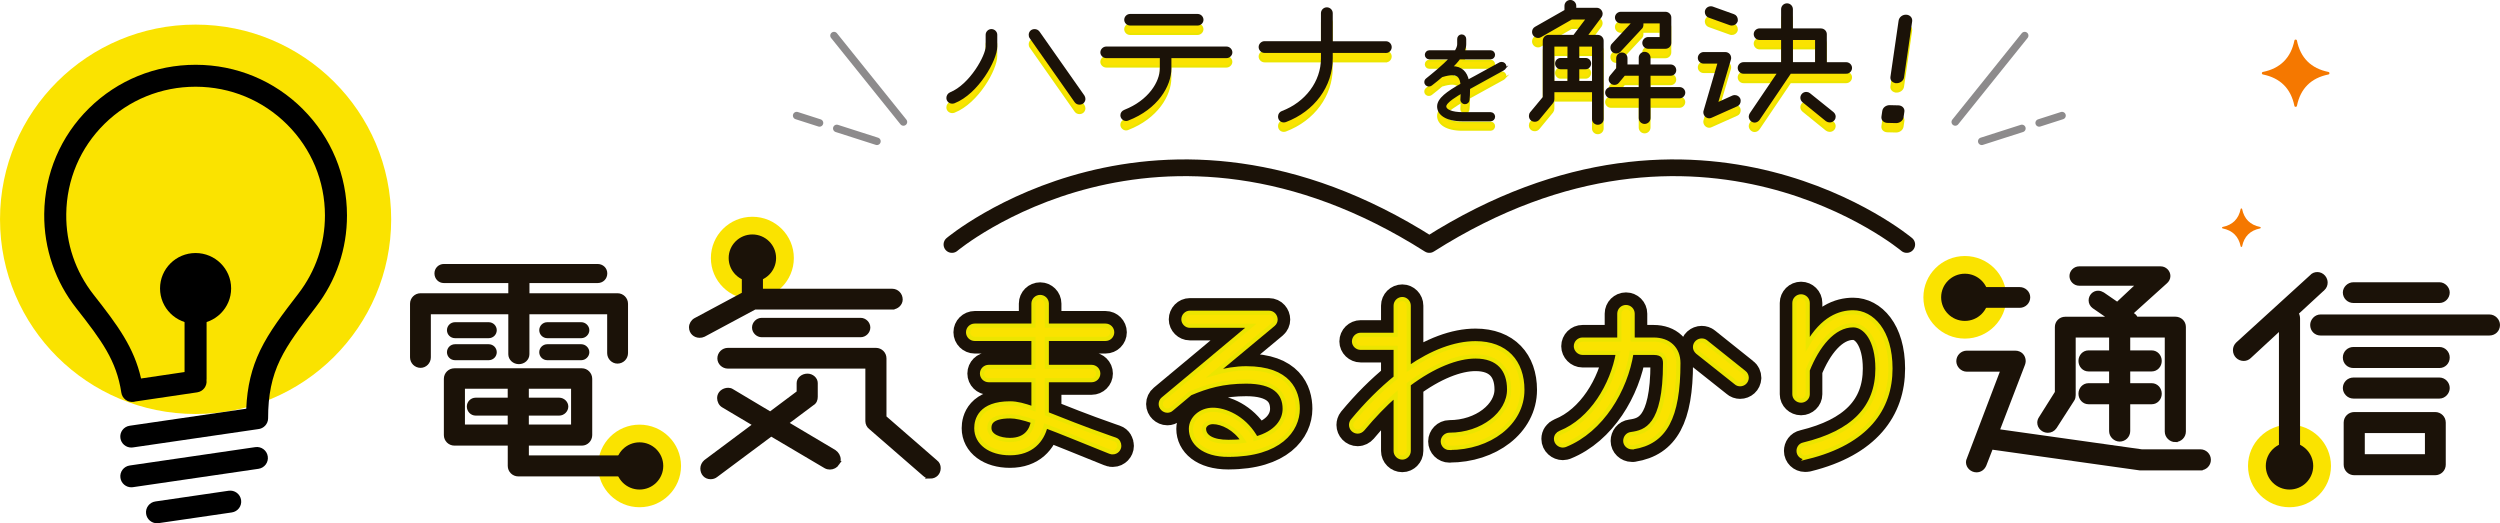 <svg width="430" height="90" viewBox="0 0 430 90" fill="none" xmlns="http://www.w3.org/2000/svg">
<g clip-path="url(#clip0_711_6351)">
<path d="M393.793 87.244C397.734 87.244 400.929 84.064 400.929 80.141C400.929 76.219 397.734 73.039 393.793 73.039C389.853 73.039 386.658 76.219 386.658 80.141C386.658 84.064 389.853 87.244 393.793 87.244Z" fill="#FAE300"/>
<path d="M337.959 58.239C341.9 58.239 345.095 55.059 345.095 51.137C345.095 47.214 341.9 44.034 337.959 44.034C334.019 44.034 330.824 47.214 330.824 51.137C330.824 55.059 334.019 58.239 337.959 58.239Z" fill="#FAE300"/>
<path d="M129.407 51.488C133.347 51.488 136.542 48.308 136.542 44.385C136.542 40.463 133.347 37.283 129.407 37.283C125.466 37.283 122.271 40.463 122.271 44.385C122.271 48.308 125.466 51.488 129.407 51.488Z" fill="#FAE300"/>
<path d="M110.002 87.244C113.943 87.244 117.138 84.064 117.138 80.141C117.138 76.219 113.943 73.039 110.002 73.039C106.062 73.039 102.867 76.219 102.867 80.141C102.867 84.064 106.062 87.244 110.002 87.244Z" fill="#FAE300"/>
<path d="M106.197 62.142C105.464 62.142 104.831 61.512 104.831 60.731V53.657H90.661V60.925C90.661 61.655 90.028 62.235 89.244 62.235C88.46 62.235 87.827 61.648 87.827 60.925V53.657H73.707V61.461C73.707 62.242 73.075 62.872 72.341 62.872C71.557 62.872 70.924 62.242 70.924 61.461V52.247C70.924 51.466 71.557 50.836 72.341 50.836H87.827V48.287H76.347C75.664 48.287 75.124 47.75 75.124 47.02C75.124 46.34 75.664 45.803 76.347 45.803H102.781C103.514 45.803 104.054 46.34 104.054 47.02C104.054 47.75 103.514 48.287 102.781 48.287H90.668V50.836H106.205C106.989 50.836 107.621 51.466 107.621 52.247V60.731C107.621 61.512 106.989 62.142 106.205 62.142H106.197ZM110.01 81.545H89.15C88.366 81.545 87.733 80.915 87.733 80.135V76.247H78.16C77.376 76.247 76.743 75.617 76.743 74.836V65.156C76.743 64.376 77.376 63.745 78.16 63.745H100.098C100.831 63.745 101.464 64.376 101.464 65.156V74.836C101.464 75.617 100.831 76.247 100.098 76.247H90.567V78.724H110.01C110.794 78.724 111.426 79.404 111.426 80.135C111.426 80.915 110.794 81.545 110.01 81.545ZM84.065 57.767H78.253C77.714 57.767 77.275 57.33 77.275 56.793C77.275 56.256 77.714 55.819 78.253 55.819H84.065C84.605 55.819 85.043 56.256 85.043 56.793C85.043 57.33 84.605 57.767 84.065 57.767ZM84.065 61.554H78.253C77.714 61.554 77.275 61.118 77.275 60.581C77.275 60.044 77.714 59.607 78.253 59.607H84.065C84.605 59.607 85.043 60.044 85.043 60.581C85.043 61.118 84.605 61.554 84.065 61.554ZM87.726 71.084H81.814C81.181 71.084 80.692 70.547 80.692 69.917C80.692 69.33 81.181 68.8 81.814 68.8H87.726V66.466H79.57V73.418H87.726V71.084ZM98.623 66.466H90.56V68.8H96.178C96.811 68.8 97.35 69.337 97.35 69.917C97.35 70.547 96.811 71.084 96.178 71.084H90.56V73.418H98.623V66.466ZM99.99 57.767H94.128C93.588 57.767 93.15 57.33 93.15 56.793C93.15 56.256 93.588 55.819 94.128 55.819H99.99C100.479 55.819 100.968 56.256 100.968 56.793C100.968 57.33 100.479 57.767 99.99 57.767ZM99.99 61.554H94.128C93.588 61.554 93.15 61.118 93.15 60.581C93.15 60.044 93.588 59.607 94.128 59.607H99.99C100.479 59.607 100.968 60.044 100.968 60.581C100.968 61.118 100.479 61.554 99.99 61.554Z" fill="#1B1208" stroke="#1B1208" stroke-width="0.798" stroke-miterlimit="10"/>
<path d="M153.448 52.842H129.805L121.008 57.56C120.814 57.66 120.57 57.703 120.325 57.703C119.592 57.703 118.908 57.166 118.908 56.293C118.908 55.806 119.203 55.319 119.642 55.075L127.993 50.6V45.796C127.993 45.016 128.626 44.386 129.41 44.386C130.194 44.386 130.827 45.016 130.827 45.796V50.063H153.448C154.232 50.063 154.865 50.694 154.865 51.524C154.865 52.204 154.232 52.834 153.448 52.834V52.842ZM144.018 79.684C143.723 80.121 143.234 80.364 142.745 80.364C142.501 80.364 142.256 80.314 142.011 80.171L132.632 74.629L123.102 81.732C122.857 81.925 122.562 82.025 122.224 82.025C121.397 82.025 120.857 81.395 120.857 80.565C120.857 80.178 121.052 79.741 121.397 79.448L129.992 73.032L124.425 69.725C123.986 69.481 123.742 68.944 123.742 68.457C123.742 67.677 124.425 67.097 125.259 67.097C125.454 67.097 125.698 67.147 125.892 67.29L132.488 71.228L137.422 67.534V65.88C137.422 65.25 138.055 64.663 138.89 64.663C139.623 64.663 140.256 65.243 140.256 65.88V68.264C140.256 68.701 140.113 69.138 139.667 69.381L135.121 72.782L143.472 77.744C143.91 78.037 144.205 78.524 144.205 79.054C144.205 79.247 144.105 79.491 144.011 79.684H144.018ZM159.993 81.918C159.648 81.918 159.31 81.818 159.066 81.574L149.78 73.505C149.434 73.262 149.24 72.825 149.24 72.438V63.002H125.202C124.418 63.002 123.785 62.371 123.785 61.641C123.785 60.861 124.418 60.231 125.202 60.231H150.657C151.441 60.231 152.074 60.861 152.074 61.641V71.808L160.914 79.491C161.259 79.734 161.403 80.121 161.403 80.515C161.403 81.338 160.813 81.925 159.986 81.925L159.993 81.918ZM148.025 57.603H131.021C130.338 57.603 129.748 57.016 129.748 56.336C129.748 55.655 130.338 55.068 131.021 55.068H148.025C148.708 55.068 149.298 55.655 149.298 56.336C149.298 57.016 148.708 57.603 148.025 57.603Z" fill="#1B1208" stroke="#1B1208" stroke-width="0.798" stroke-miterlimit="10"/>
<path d="M191.411 77.794C191.253 77.794 191.095 77.794 190.937 77.715L190.152 77.4C185.671 75.603 182.363 74.228 179.845 73.29C179.255 75.717 177.443 77.951 173.71 77.951C170.286 77.951 167.927 76.19 167.927 73.648C167.927 72.238 168.56 69.381 173.746 69.381C174.889 69.381 176.105 69.696 177.759 70.283V65.386H170.049C169.423 65.386 168.905 64.877 168.905 64.247C168.905 63.617 169.416 63.109 170.049 63.109H177.759V58.29H167.653C167.028 58.29 166.51 57.782 166.51 57.152C166.51 56.522 167.02 56.013 167.653 56.013H177.759V52.218C177.759 51.596 178.27 51.08 178.903 51.08C179.536 51.08 180.047 51.588 180.047 52.218V56.013H190.152C190.778 56.013 191.296 56.522 191.296 57.152C191.296 57.782 190.785 58.29 190.152 58.29H180.047V63.109H187.757C188.383 63.109 188.901 63.617 188.901 64.247C188.901 64.877 188.39 65.386 187.757 65.386H180.047V71.178C182.643 72.195 186.067 73.605 191.023 75.331L191.807 75.603C192.282 75.76 192.512 76.226 192.512 76.698C192.512 77.242 192.037 77.794 191.411 77.794ZM173.753 71.608C170.171 71.608 170.171 73.097 170.171 73.641C170.171 75.008 171.983 75.674 173.71 75.674C176.544 75.674 177.443 73.877 177.68 72.467C175.947 71.88 174.731 71.608 173.746 71.608H173.753Z" fill="#1B1208"/>
<path d="M211.294 78.23C206.928 78.23 204.842 76.118 204.842 73.77C204.842 71.965 206.532 70.483 208.618 70.483C210.704 70.483 213.811 71.772 215.775 74.944C215.89 75.101 215.933 75.295 215.933 75.452C219.594 74.471 220.968 72.28 220.968 70.326C220.968 67.548 219.119 65.629 214.358 65.629C210.308 65.629 207.589 66.452 204.719 67.662L201.497 70.362C201.303 70.555 201.022 70.634 200.792 70.634C200.202 70.634 199.648 70.125 199.648 69.495C199.648 69.144 199.807 68.829 200.044 68.636C200.044 68.636 211.761 58.884 215.149 56.027H204.647C204.058 56.027 203.547 55.519 203.547 54.932C203.547 54.302 204.058 53.794 204.647 53.794H218.256C218.961 53.794 219.4 54.381 219.4 54.968C219.4 55.24 219.285 55.555 219.004 55.791L208.934 64.168C210.74 63.66 212.552 63.345 214.365 63.345C221.723 63.345 223.212 67.34 223.212 70.311C223.212 73.949 220.105 78.223 211.294 78.223V78.23ZM208.618 72.595C207.632 72.595 207.086 73.218 207.086 73.734C207.086 75.101 208.503 76.004 211.294 76.004C212.236 76.004 213.063 75.968 213.847 75.846C212.43 73.655 210.193 72.595 208.618 72.595Z" fill="#1B1208"/>
<path d="M249.304 77.056C248.678 77.056 248.161 76.548 248.161 75.918C248.161 75.331 248.671 74.779 249.304 74.779C254.965 74.779 259.568 71.142 259.568 66.989C259.568 63.581 257.72 61.312 253.785 61.312C250.642 61.312 246.585 62.88 242.298 66.087V77.557C242.298 78.18 241.788 78.696 241.198 78.696C240.572 78.696 240.054 78.187 240.054 77.557V67.927C238.17 69.574 236.278 71.529 234.394 73.798C234.156 74.07 233.84 74.228 233.53 74.228C232.861 74.228 232.387 73.677 232.387 73.09C232.387 72.853 232.466 72.581 232.624 72.388C235.026 69.488 237.544 66.982 240.054 64.949V59.822H234.034C233.408 59.822 232.89 59.314 232.89 58.727C232.89 58.104 233.401 57.588 234.034 57.588H240.054V52.576C240.054 51.953 240.565 51.438 241.198 51.438C241.788 51.438 242.298 51.946 242.298 52.576V63.302C246.312 60.524 250.282 59.035 253.785 59.035C259.014 59.035 261.848 62.242 261.848 67.061C261.848 72.817 256.188 77.042 249.304 77.042V77.056Z" fill="#1B1208"/>
<path d="M280.884 76.934H280.69C280.064 76.934 279.546 76.426 279.546 75.839C279.546 75.252 279.942 74.743 280.531 74.665C283.085 74.314 286.394 73.376 286.394 62.45C286.394 61.548 286.041 60.688 284.43 60.688H280.618C279.632 66.989 275.547 73.999 269.21 76.548C269.095 76.583 268.937 76.626 268.814 76.626C268.225 76.626 267.635 76.154 267.635 75.488C267.635 75.015 267.908 74.629 268.383 74.428C273.77 72.273 277.352 66.166 278.295 60.688H272.195C271.569 60.688 271.051 60.137 271.051 59.55C271.051 58.92 271.562 58.411 272.195 58.411H278.525V53.951C278.525 53.328 279.035 52.812 279.668 52.812C280.301 52.812 280.812 53.321 280.812 53.951V58.411H284.43C287.027 58.411 288.681 59.98 288.681 62.443C288.681 71.836 286.358 76.068 280.891 76.927L280.884 76.934ZM299.29 66.087C299.053 66.087 298.78 66.008 298.585 65.815L291.975 60.567C291.702 60.33 291.544 60.015 291.544 59.708C291.544 59.006 292.133 58.569 292.687 58.569C292.961 58.569 293.198 58.648 293.392 58.805L300.002 64.089C300.276 64.283 300.434 64.641 300.434 64.992C300.398 65.657 299.88 66.087 299.29 66.087Z" fill="#1B1208"/>
<path d="M310.852 78.617C310.694 78.653 310.615 78.653 310.456 78.653C309.867 78.653 309.356 78.18 309.356 77.557C309.356 77.049 309.672 76.576 310.219 76.462C318.757 74.385 322.922 70.118 322.922 63.388C322.922 58.419 320.8 55.949 318.75 55.949C315.29 55.949 312.571 59.55 310.924 63.66V67.813C310.924 68.4 310.413 68.908 309.78 68.908C309.147 68.908 308.637 68.4 308.637 67.813V52.111C308.637 51.488 309.147 50.973 309.78 50.973C310.413 50.973 310.924 51.481 310.924 52.111V59.199C313.521 54.739 316.427 53.722 318.75 53.722C321.936 53.722 325.159 56.894 325.159 63.395C325.159 70.247 321.145 76.082 310.845 78.624L310.852 78.617Z" fill="#1B1208"/>
<path d="M191.411 77.794C191.253 77.794 191.095 77.794 190.937 77.715L190.152 77.4C185.671 75.603 182.363 74.228 179.845 73.29C179.255 75.717 177.443 77.951 173.71 77.951C170.286 77.951 167.927 76.19 167.927 73.648C167.927 72.238 168.56 69.381 173.746 69.381C174.889 69.381 176.105 69.696 177.759 70.283V65.386H170.049C169.423 65.386 168.905 64.877 168.905 64.247C168.905 63.617 169.416 63.109 170.049 63.109H177.759V58.29H167.653C167.028 58.29 166.51 57.782 166.51 57.152C166.51 56.522 167.02 56.013 167.653 56.013H177.759V52.218C177.759 51.596 178.27 51.08 178.903 51.08C179.536 51.08 180.047 51.588 180.047 52.218V56.013H190.152C190.778 56.013 191.296 56.522 191.296 57.152C191.296 57.782 190.785 58.29 190.152 58.29H180.047V63.109H187.757C188.383 63.109 188.901 63.617 188.901 64.247C188.901 64.877 188.39 65.386 187.757 65.386H180.047V71.178C182.643 72.195 186.067 73.605 191.023 75.331L191.807 75.603C192.282 75.76 192.512 76.226 192.512 76.698C192.512 77.242 192.037 77.794 191.411 77.794ZM173.753 71.608C170.171 71.608 170.171 73.097 170.171 73.641C170.171 75.008 171.983 75.674 173.71 75.674C176.544 75.674 177.443 73.877 177.68 72.467C175.947 71.88 174.731 71.608 173.746 71.608H173.753Z" fill="#FAE300" stroke="#ECE500" stroke-width="1.439" stroke-miterlimit="10"/>
<path d="M211.294 78.23C206.928 78.23 204.842 76.118 204.842 73.77C204.842 71.965 206.532 70.483 208.618 70.483C210.704 70.483 213.811 71.772 215.775 74.944C215.89 75.101 215.933 75.295 215.933 75.452C219.594 74.471 220.968 72.28 220.968 70.326C220.968 67.548 219.119 65.629 214.358 65.629C210.308 65.629 207.589 66.452 204.719 67.662L201.497 70.362C201.303 70.555 201.022 70.634 200.792 70.634C200.202 70.634 199.648 70.125 199.648 69.495C199.648 69.144 199.807 68.829 200.044 68.636C200.044 68.636 211.761 58.884 215.149 56.027H204.647C204.058 56.027 203.547 55.519 203.547 54.932C203.547 54.302 204.058 53.794 204.647 53.794H218.256C218.961 53.794 219.4 54.381 219.4 54.968C219.4 55.24 219.285 55.555 219.004 55.791L208.934 64.168C210.74 63.66 212.552 63.345 214.365 63.345C221.723 63.345 223.212 67.34 223.212 70.311C223.212 73.949 220.105 78.223 211.294 78.223V78.23ZM208.618 72.595C207.632 72.595 207.086 73.218 207.086 73.734C207.086 75.101 208.503 76.004 211.294 76.004C212.236 76.004 213.063 75.968 213.847 75.846C212.43 73.655 210.193 72.595 208.618 72.595Z" fill="#FAE300" stroke="#ECE500" stroke-width="1.439" stroke-miterlimit="10"/>
<path d="M249.304 77.056C248.678 77.056 248.161 76.548 248.161 75.918C248.161 75.331 248.671 74.779 249.304 74.779C254.965 74.779 259.568 71.142 259.568 66.989C259.568 63.581 257.72 61.312 253.785 61.312C250.642 61.312 246.585 62.88 242.298 66.087V77.557C242.298 78.18 241.788 78.696 241.198 78.696C240.572 78.696 240.054 78.187 240.054 77.557V67.927C238.17 69.574 236.278 71.529 234.394 73.798C234.156 74.07 233.84 74.228 233.53 74.228C232.861 74.228 232.387 73.677 232.387 73.09C232.387 72.853 232.466 72.581 232.624 72.388C235.026 69.488 237.544 66.982 240.054 64.949V59.822H234.034C233.408 59.822 232.89 59.314 232.89 58.727C232.89 58.104 233.401 57.588 234.034 57.588H240.054V52.576C240.054 51.953 240.565 51.438 241.198 51.438C241.788 51.438 242.298 51.946 242.298 52.576V63.302C246.312 60.524 250.282 59.035 253.785 59.035C259.014 59.035 261.848 62.242 261.848 67.061C261.848 72.817 256.188 77.042 249.304 77.042V77.056Z" fill="#FAE300" stroke="#ECE500" stroke-width="1.439" stroke-miterlimit="10"/>
<path d="M280.884 76.934H280.69C280.064 76.934 279.546 76.426 279.546 75.839C279.546 75.252 279.942 74.743 280.531 74.665C283.085 74.314 286.394 73.376 286.394 62.45C286.394 61.548 286.041 60.688 284.43 60.688H280.618C279.632 66.989 275.547 73.999 269.21 76.548C269.095 76.583 268.937 76.626 268.814 76.626C268.225 76.626 267.635 76.154 267.635 75.488C267.635 75.015 267.908 74.629 268.383 74.428C273.77 72.273 277.352 66.166 278.295 60.688H272.195C271.569 60.688 271.051 60.137 271.051 59.55C271.051 58.92 271.562 58.411 272.195 58.411H278.525V53.951C278.525 53.328 279.035 52.812 279.668 52.812C280.301 52.812 280.812 53.321 280.812 53.951V58.411H284.43C287.027 58.411 288.681 59.98 288.681 62.443C288.681 71.836 286.358 76.068 280.891 76.927L280.884 76.934ZM299.29 66.087C299.053 66.087 298.78 66.008 298.585 65.815L291.975 60.567C291.702 60.33 291.544 60.015 291.544 59.708C291.544 59.006 292.133 58.569 292.687 58.569C292.961 58.569 293.198 58.648 293.392 58.805L300.002 64.089C300.276 64.283 300.434 64.641 300.434 64.992C300.398 65.657 299.88 66.087 299.29 66.087Z" fill="#FAE300" stroke="#ECE500" stroke-width="1.439" stroke-miterlimit="10"/>
<path d="M310.852 78.617C310.694 78.653 310.615 78.653 310.456 78.653C309.867 78.653 309.356 78.18 309.356 77.557C309.356 77.049 309.672 76.576 310.219 76.462C318.757 74.385 322.922 70.118 322.922 63.388C322.922 58.419 320.8 55.949 318.75 55.949C315.29 55.949 312.571 59.55 310.924 63.66V67.813C310.924 68.4 310.413 68.908 309.78 68.908C309.147 68.908 308.637 68.4 308.637 67.813V52.111C308.637 51.488 309.147 50.973 309.78 50.973C310.413 50.973 310.924 51.481 310.924 52.111V59.199C313.521 54.739 316.427 53.722 318.75 53.722C321.936 53.722 325.159 56.894 325.159 63.395C325.159 70.247 321.145 76.082 310.845 78.624L310.852 78.617Z" fill="#FAE300" stroke="#ECE500" stroke-width="1.439" stroke-miterlimit="10"/>
<path d="M191.411 77.794C191.253 77.794 191.095 77.794 190.937 77.715L190.152 77.4C185.671 75.603 182.363 74.228 179.845 73.29C179.255 75.717 177.443 77.951 173.71 77.951C170.286 77.951 167.927 76.19 167.927 73.648C167.927 72.238 168.56 69.381 173.746 69.381C174.889 69.381 176.105 69.696 177.759 70.283V65.386H170.049C169.423 65.386 168.905 64.877 168.905 64.247C168.905 63.617 169.416 63.109 170.049 63.109H177.759V58.29H167.653C167.028 58.29 166.51 57.782 166.51 57.152C166.51 56.522 167.02 56.013 167.653 56.013H177.759V52.218C177.759 51.596 178.27 51.08 178.903 51.08C179.536 51.08 180.047 51.588 180.047 52.218V56.013H190.152C190.778 56.013 191.296 56.522 191.296 57.152C191.296 57.782 190.785 58.29 190.152 58.29H180.047V63.109H187.757C188.383 63.109 188.901 63.617 188.901 64.247C188.901 64.877 188.39 65.386 187.757 65.386H180.047V71.178C182.643 72.195 186.067 73.605 191.023 75.331L191.807 75.603C192.282 75.76 192.512 76.226 192.512 76.698C192.512 77.242 192.037 77.794 191.411 77.794ZM173.753 71.608C170.171 71.608 170.171 73.097 170.171 73.641C170.171 75.008 171.983 75.674 173.71 75.674C176.544 75.674 177.443 73.877 177.68 72.467C175.947 71.88 174.731 71.608 173.746 71.608H173.753Z" stroke="#1B1208" stroke-width="5.035" stroke-linecap="round" stroke-linejoin="round"/>
<path d="M211.294 78.23C206.928 78.23 204.842 76.118 204.842 73.77C204.842 71.965 206.532 70.483 208.618 70.483C210.704 70.483 213.811 71.772 215.775 74.944C215.89 75.101 215.933 75.295 215.933 75.452C219.594 74.471 220.968 72.28 220.968 70.326C220.968 67.548 219.119 65.629 214.358 65.629C210.308 65.629 207.589 66.452 204.719 67.662L201.497 70.362C201.303 70.555 201.022 70.634 200.792 70.634C200.202 70.634 199.648 70.125 199.648 69.495C199.648 69.144 199.807 68.829 200.044 68.636C200.044 68.636 211.761 58.884 215.149 56.027H204.647C204.058 56.027 203.547 55.519 203.547 54.932C203.547 54.302 204.058 53.794 204.647 53.794H218.256C218.961 53.794 219.4 54.381 219.4 54.968C219.4 55.24 219.285 55.555 219.004 55.791L208.934 64.168C210.74 63.66 212.552 63.345 214.365 63.345C221.723 63.345 223.212 67.34 223.212 70.311C223.212 73.949 220.105 78.223 211.294 78.223V78.23ZM208.618 72.595C207.632 72.595 207.086 73.218 207.086 73.734C207.086 75.101 208.503 76.004 211.294 76.004C212.236 76.004 213.063 75.968 213.847 75.846C212.43 73.655 210.193 72.595 208.618 72.595Z" stroke="#1B1208" stroke-width="5.035" stroke-linecap="round" stroke-linejoin="round"/>
<path d="M249.304 77.056C248.678 77.056 248.161 76.548 248.161 75.918C248.161 75.331 248.671 74.779 249.304 74.779C254.965 74.779 259.568 71.142 259.568 66.989C259.568 63.581 257.72 61.312 253.785 61.312C250.642 61.312 246.585 62.88 242.298 66.087V77.557C242.298 78.18 241.788 78.696 241.198 78.696C240.572 78.696 240.054 78.187 240.054 77.557V67.927C238.17 69.574 236.278 71.529 234.394 73.798C234.156 74.07 233.84 74.228 233.53 74.228C232.861 74.228 232.387 73.677 232.387 73.09C232.387 72.853 232.466 72.581 232.624 72.388C235.026 69.488 237.544 66.982 240.054 64.949V59.822H234.034C233.408 59.822 232.89 59.314 232.89 58.727C232.89 58.104 233.401 57.588 234.034 57.588H240.054V52.576C240.054 51.953 240.565 51.438 241.198 51.438C241.788 51.438 242.298 51.946 242.298 52.576V63.302C246.312 60.524 250.282 59.035 253.785 59.035C259.014 59.035 261.848 62.242 261.848 67.061C261.848 72.817 256.188 77.042 249.304 77.042V77.056Z" stroke="#1B1208" stroke-width="5.035" stroke-linecap="round" stroke-linejoin="round"/>
<path d="M280.884 76.934H280.69C280.064 76.934 279.546 76.426 279.546 75.839C279.546 75.252 279.942 74.743 280.531 74.665C283.085 74.314 286.394 73.376 286.394 62.45C286.394 61.548 286.041 60.688 284.43 60.688H280.618C279.632 66.989 275.547 73.999 269.21 76.548C269.095 76.583 268.937 76.626 268.814 76.626C268.225 76.626 267.635 76.154 267.635 75.488C267.635 75.015 267.908 74.629 268.383 74.428C273.77 72.273 277.352 66.166 278.295 60.688H272.195C271.569 60.688 271.051 60.137 271.051 59.55C271.051 58.92 271.562 58.411 272.195 58.411H278.525V53.951C278.525 53.328 279.035 52.812 279.668 52.812C280.301 52.812 280.812 53.321 280.812 53.951V58.411H284.43C287.027 58.411 288.681 59.98 288.681 62.443C288.681 71.836 286.358 76.068 280.891 76.927L280.884 76.934ZM299.29 66.087C299.053 66.087 298.78 66.008 298.585 65.815L291.975 60.567C291.702 60.33 291.544 60.015 291.544 59.708C291.544 59.006 292.133 58.569 292.687 58.569C292.961 58.569 293.198 58.648 293.392 58.805L300.002 64.089C300.276 64.283 300.434 64.641 300.434 64.992C300.398 65.657 299.88 66.087 299.29 66.087Z" stroke="#1B1208" stroke-width="5.035" stroke-linecap="round" stroke-linejoin="round"/>
<path d="M310.852 78.617C310.694 78.653 310.615 78.653 310.456 78.653C309.867 78.653 309.356 78.18 309.356 77.557C309.356 77.049 309.672 76.576 310.219 76.462C318.757 74.385 322.922 70.118 322.922 63.388C322.922 58.419 320.8 55.949 318.75 55.949C315.29 55.949 312.571 59.55 310.924 63.66V67.813C310.924 68.4 310.413 68.908 309.78 68.908C309.147 68.908 308.637 68.4 308.637 67.813V52.111C308.637 51.488 309.147 50.973 309.78 50.973C310.413 50.973 310.924 51.481 310.924 52.111V59.199C313.521 54.739 316.427 53.722 318.75 53.722C321.936 53.722 325.159 56.894 325.159 63.395C325.159 70.247 321.145 76.082 310.845 78.624L310.852 78.617Z" stroke="#1B1208" stroke-width="5.035" stroke-linecap="round" stroke-linejoin="round"/>
<path d="M191.411 77.794C191.253 77.794 191.095 77.794 190.937 77.715L190.152 77.4C185.671 75.603 182.363 74.228 179.845 73.29C179.255 75.717 177.443 77.951 173.71 77.951C170.286 77.951 167.927 76.19 167.927 73.648C167.927 72.238 168.56 69.381 173.746 69.381C174.889 69.381 176.105 69.696 177.759 70.283V65.386H170.049C169.423 65.386 168.905 64.877 168.905 64.247C168.905 63.617 169.416 63.109 170.049 63.109H177.759V58.29H167.653C167.028 58.29 166.51 57.782 166.51 57.152C166.51 56.522 167.02 56.013 167.653 56.013H177.759V52.218C177.759 51.596 178.27 51.08 178.903 51.08C179.536 51.08 180.047 51.588 180.047 52.218V56.013H190.152C190.778 56.013 191.296 56.522 191.296 57.152C191.296 57.782 190.785 58.29 190.152 58.29H180.047V63.109H187.757C188.383 63.109 188.901 63.617 188.901 64.247C188.901 64.877 188.39 65.386 187.757 65.386H180.047V71.178C182.643 72.195 186.067 73.605 191.023 75.331L191.807 75.603C192.282 75.76 192.512 76.226 192.512 76.698C192.512 77.242 192.037 77.794 191.411 77.794ZM173.753 71.608C170.171 71.608 170.171 73.097 170.171 73.641C170.171 75.008 171.983 75.674 173.71 75.674C176.544 75.674 177.443 73.877 177.68 72.467C175.947 71.88 174.731 71.608 173.746 71.608H173.753Z" fill="#FAE300" stroke="#ECE500" stroke-width="0.719" stroke-miterlimit="10"/>
<path d="M211.294 78.23C206.928 78.23 204.842 76.118 204.842 73.77C204.842 71.965 206.532 70.483 208.618 70.483C210.704 70.483 213.811 71.772 215.775 74.944C215.89 75.101 215.933 75.295 215.933 75.452C219.594 74.471 220.968 72.28 220.968 70.326C220.968 67.548 219.119 65.629 214.358 65.629C210.308 65.629 207.589 66.452 204.719 67.662L201.497 70.362C201.303 70.555 201.022 70.634 200.792 70.634C200.202 70.634 199.648 70.125 199.648 69.495C199.648 69.144 199.807 68.829 200.044 68.636C200.044 68.636 211.761 58.884 215.149 56.027H204.647C204.058 56.027 203.547 55.519 203.547 54.932C203.547 54.302 204.058 53.794 204.647 53.794H218.256C218.961 53.794 219.4 54.381 219.4 54.968C219.4 55.24 219.285 55.555 219.004 55.791L208.934 64.168C210.74 63.66 212.552 63.345 214.365 63.345C221.723 63.345 223.212 67.34 223.212 70.311C223.212 73.949 220.105 78.223 211.294 78.223V78.23ZM208.618 72.595C207.632 72.595 207.086 73.218 207.086 73.734C207.086 75.101 208.503 76.004 211.294 76.004C212.236 76.004 213.063 75.968 213.847 75.846C212.43 73.655 210.193 72.595 208.618 72.595Z" fill="#FAE300" stroke="#ECE500" stroke-width="0.719" stroke-miterlimit="10"/>
<path d="M249.304 77.056C248.678 77.056 248.161 76.548 248.161 75.918C248.161 75.331 248.671 74.779 249.304 74.779C254.965 74.779 259.568 71.142 259.568 66.989C259.568 63.581 257.72 61.312 253.785 61.312C250.642 61.312 246.585 62.88 242.298 66.087V77.557C242.298 78.18 241.788 78.696 241.198 78.696C240.572 78.696 240.054 78.187 240.054 77.557V67.927C238.17 69.574 236.278 71.529 234.394 73.798C234.156 74.07 233.84 74.228 233.53 74.228C232.861 74.228 232.387 73.677 232.387 73.09C232.387 72.853 232.466 72.581 232.624 72.388C235.026 69.488 237.544 66.982 240.054 64.949V59.822H234.034C233.408 59.822 232.89 59.314 232.89 58.727C232.89 58.104 233.401 57.588 234.034 57.588H240.054V52.576C240.054 51.953 240.565 51.438 241.198 51.438C241.788 51.438 242.298 51.946 242.298 52.576V63.302C246.312 60.524 250.282 59.035 253.785 59.035C259.014 59.035 261.848 62.242 261.848 67.061C261.848 72.817 256.188 77.042 249.304 77.042V77.056Z" fill="#FAE300" stroke="#ECE500" stroke-width="0.719" stroke-miterlimit="10"/>
<path d="M280.884 76.934H280.69C280.064 76.934 279.546 76.426 279.546 75.839C279.546 75.252 279.942 74.743 280.531 74.665C283.085 74.314 286.394 73.376 286.394 62.45C286.394 61.548 286.041 60.688 284.43 60.688H280.618C279.632 66.989 275.547 73.999 269.21 76.548C269.095 76.583 268.937 76.626 268.814 76.626C268.225 76.626 267.635 76.154 267.635 75.488C267.635 75.015 267.908 74.629 268.383 74.428C273.77 72.273 277.352 66.166 278.295 60.688H272.195C271.569 60.688 271.051 60.137 271.051 59.55C271.051 58.92 271.562 58.411 272.195 58.411H278.525V53.951C278.525 53.328 279.035 52.812 279.668 52.812C280.301 52.812 280.812 53.321 280.812 53.951V58.411H284.43C287.027 58.411 288.681 59.98 288.681 62.443C288.681 71.836 286.358 76.068 280.891 76.927L280.884 76.934ZM299.29 66.087C299.053 66.087 298.78 66.008 298.585 65.815L291.975 60.567C291.702 60.33 291.544 60.015 291.544 59.708C291.544 59.006 292.133 58.569 292.687 58.569C292.961 58.569 293.198 58.648 293.392 58.805L300.002 64.089C300.276 64.283 300.434 64.641 300.434 64.992C300.398 65.657 299.88 66.087 299.29 66.087Z" fill="#FAE300" stroke="#ECE500" stroke-width="0.719" stroke-miterlimit="10"/>
<path d="M310.852 78.617C310.694 78.653 310.615 78.653 310.456 78.653C309.867 78.653 309.356 78.18 309.356 77.557C309.356 77.049 309.672 76.576 310.219 76.462C318.757 74.385 322.922 70.118 322.922 63.388C322.922 58.419 320.8 55.949 318.75 55.949C315.29 55.949 312.571 59.55 310.924 63.66V67.813C310.924 68.4 310.413 68.908 309.78 68.908C309.147 68.908 308.637 68.4 308.637 67.813V52.111C308.637 51.488 309.147 50.973 309.78 50.973C310.413 50.973 310.924 51.481 310.924 52.111V59.199C313.521 54.739 316.427 53.722 318.75 53.722C321.936 53.722 325.159 56.894 325.159 63.395C325.159 70.247 321.145 76.082 310.845 78.624L310.852 78.617Z" fill="#FAE300" stroke="#ECE500" stroke-width="0.719" stroke-miterlimit="10"/>
<path d="M378.457 80.507H368.049L342.45 76.906L341.278 79.92C341.033 80.507 340.544 80.844 339.961 80.844C339.228 80.844 338.544 80.257 338.544 79.484C338.544 79.34 338.595 79.097 338.688 78.947L344.55 63.531H338.3C337.516 63.531 336.883 62.851 336.883 62.121C336.883 61.34 337.516 60.71 338.3 60.71H346.607C347.435 60.71 348.024 61.29 348.024 62.121C348.024 62.264 347.974 62.464 347.924 62.608L343.479 74.178L368.344 77.679H378.457C379.241 77.679 379.874 78.309 379.874 79.09C379.874 79.87 379.241 80.5 378.457 80.5V80.507ZM347.384 52.548H339.372C338.638 52.548 337.955 51.918 337.955 51.137C337.955 50.407 338.638 49.777 339.372 49.777H347.384C348.168 49.777 348.801 50.407 348.801 51.137C348.801 51.918 348.168 52.548 347.384 52.548ZM374.156 75.646C373.422 75.646 372.739 75.016 372.739 74.235V57.653H365.999V60.667H370.106C370.84 60.667 371.423 61.297 371.423 62.078C371.423 62.858 370.84 63.488 370.106 63.488H365.999V66.309H370.106C370.84 66.309 371.423 66.939 371.423 67.72C371.423 68.5 370.84 69.13 370.106 69.13H365.999V74.142C365.999 74.923 365.366 75.553 364.582 75.553C363.849 75.553 363.165 74.923 363.165 74.142V69.13H359.209C358.476 69.13 357.893 68.5 357.893 67.72C357.893 66.939 358.483 66.309 359.209 66.309H363.165V63.488H359.209C358.476 63.488 357.893 62.858 357.893 62.078C357.893 61.297 358.483 60.667 359.209 60.667H363.165V57.653H356.62V67.963C356.62 68.207 356.57 68.5 356.426 68.694L353.397 73.412C353.103 73.849 352.664 74.042 352.225 74.042C351.491 74.042 350.808 73.462 350.808 72.682C350.808 72.438 350.909 72.145 351.053 71.951L353.836 67.526V56.242C353.836 55.462 354.469 54.882 355.203 54.882H363.36L360.18 52.691C359.835 52.448 359.641 52.061 359.641 51.667C359.641 50.987 360.18 50.4 360.864 50.4C361.159 50.4 361.403 50.5 361.648 50.643L364.187 52.39L368.071 48.746H357.62C356.936 48.746 356.347 48.166 356.347 47.479C356.347 46.791 356.936 46.211 357.62 46.211H371.638C372.322 46.211 372.912 46.791 372.912 47.479C372.912 47.865 372.717 48.209 372.422 48.453L366.388 53.894L366.877 54.238C367.121 54.381 367.265 54.624 367.366 54.868H374.156C374.94 54.868 375.573 55.455 375.573 56.228V74.221C375.573 75.001 374.94 75.632 374.156 75.632V75.646Z" fill="#1B1208" stroke="#1B1208" stroke-width="0.798" stroke-miterlimit="10"/>
<path d="M399.505 49.626L394.916 53.858C395.11 54.101 395.211 54.438 395.211 54.781V80.944C395.211 81.674 394.578 82.254 393.794 82.254C393.06 82.254 392.377 81.674 392.377 80.944V56.192L386.86 61.297C386.616 61.54 386.27 61.684 385.932 61.684C385.105 61.684 384.465 61.053 384.465 60.223C384.465 59.836 384.609 59.493 384.904 59.199L397.606 47.629C397.851 47.335 398.196 47.192 398.584 47.192C398.93 47.192 399.318 47.335 399.613 47.679C399.857 47.972 399.958 48.309 399.958 48.602C399.958 48.989 399.814 49.333 399.519 49.626H399.505ZM428.183 57.309H399.117C398.383 57.309 397.75 56.729 397.75 55.898C397.75 55.168 398.383 54.488 399.117 54.488H428.183C428.967 54.488 429.6 55.168 429.6 55.898C429.6 56.722 428.967 57.309 428.183 57.309ZM419.587 51.717H404.784C404 51.717 403.367 51.087 403.367 50.306C403.367 49.626 404 48.946 404.784 48.946H419.587C420.321 48.946 420.954 49.626 420.954 50.306C420.954 51.087 420.321 51.717 419.587 51.717ZM419.587 62.901H404.784C404 62.901 403.367 62.321 403.367 61.49C403.367 60.71 404 60.08 404.784 60.08H419.587C420.321 60.08 420.954 60.71 420.954 61.49C420.954 62.314 420.321 62.901 419.587 62.901ZM419.587 68.156H404.784C404 68.156 403.367 67.476 403.367 66.746C403.367 65.965 404 65.335 404.784 65.335H419.587C420.321 65.335 420.954 65.965 420.954 66.746C420.954 67.476 420.321 68.156 419.587 68.156ZM418.854 81.338H404.928C404.144 81.338 403.511 80.707 403.511 79.927V72.681C403.511 71.901 404.144 71.271 404.928 71.271H418.854C419.638 71.271 420.271 71.901 420.271 72.681V79.927C420.271 80.707 419.638 81.338 418.854 81.338ZM417.487 74.092H406.345V78.516H417.487V74.092Z" fill="#1B1208" stroke="#1B1208" stroke-width="0.798" stroke-miterlimit="10"/>
<path d="M110.002 84.202C112.255 84.202 114.08 82.384 114.08 80.142C114.08 77.9 112.255 76.082 110.002 76.082C107.75 76.082 105.924 77.9 105.924 80.142C105.924 82.384 107.75 84.202 110.002 84.202Z" fill="#1B1208"/>
<path d="M129.408 48.445C131.661 48.445 133.487 46.627 133.487 44.385C133.487 42.143 131.661 40.326 129.408 40.326C127.156 40.326 125.33 42.143 125.33 44.385C125.33 46.627 127.156 48.445 129.408 48.445Z" fill="#1B1208"/>
<path d="M337.955 55.197C340.208 55.197 342.034 53.379 342.034 51.137C342.034 48.895 340.208 47.078 337.955 47.078C335.703 47.078 333.877 48.895 333.877 51.137C333.877 53.379 335.703 55.197 337.955 55.197Z" fill="#1B1208"/>
<path d="M393.795 84.202C396.047 84.202 397.873 82.384 397.873 80.142C397.873 77.9 396.047 76.082 393.795 76.082C391.543 76.082 389.717 77.9 389.717 80.142C389.717 82.384 391.543 84.202 393.795 84.202Z" fill="#1B1208"/>
<path d="M327.96 42.052C327.96 42.052 292.586 12.367 245.847 42.052C199.101 12.367 163.734 42.052 163.734 42.052" stroke="#1B1208" stroke-width="2.877" stroke-linecap="round" stroke-linejoin="round"/>
<path d="M143.449 6.123L155.389 20.979" stroke="#8D8B8C" stroke-width="1.295" stroke-linecap="round" stroke-linejoin="round"/>
<path d="M140.955 21.143L137.027 19.883" stroke="#8D8B8C" stroke-width="1.295" stroke-linecap="round" stroke-linejoin="round"/>
<path d="M150.833 24.301L143.928 22.089" stroke="#8D8B8C" stroke-width="1.295" stroke-linecap="round" stroke-linejoin="round"/>
<path d="M348.245 6.123L336.305 20.979" stroke="#8D8B8C" stroke-width="1.295" stroke-linecap="round" stroke-linejoin="round"/>
<path d="M350.738 21.145L354.666 19.885" stroke="#8D8B8C" stroke-width="1.295" stroke-linecap="round" stroke-linejoin="round"/>
<path d="M340.861 24.302L347.766 22.089" stroke="#8D8B8C" stroke-width="1.295" stroke-linecap="round" stroke-linejoin="round"/>
<path d="M164.106 19.218C164.02 19.246 163.905 19.275 163.789 19.275C163.358 19.275 162.955 18.96 162.955 18.473C162.955 18.129 163.156 17.814 163.473 17.671C166.947 16.268 169.709 11.213 169.709 9.638V7.604C169.709 7.175 170.083 6.802 170.515 6.802C170.975 6.802 171.349 7.175 171.349 7.604V9.638C171.349 11.893 168.163 17.614 164.113 19.218H164.106ZM185.677 19.447C185.389 19.447 185.159 19.332 184.987 19.103L177.262 8.098C177.146 7.955 177.118 7.783 177.118 7.611C177.118 7.21 177.405 6.809 177.952 6.809C178.211 6.809 178.47 6.924 178.643 7.153L186.368 18.158C186.454 18.301 186.511 18.473 186.511 18.645C186.511 19.046 186.195 19.447 185.677 19.447Z" fill="#FAE300" stroke="#ECE500" stroke-width="0.36" stroke-miterlimit="10"/>
<path d="M210.949 11.442H201.296V13.39C201.296 16.332 199.031 20.249 193.974 22.197C193.888 22.225 193.802 22.254 193.686 22.254C193.284 22.254 192.881 21.91 192.881 21.452C192.881 21.108 193.082 20.822 193.456 20.678C197.678 19.017 199.664 15.76 199.664 13.39V11.442H190.27C189.838 11.442 189.436 11.07 189.436 10.64C189.436 10.182 189.838 9.81 190.27 9.81H210.949C211.381 9.81 211.784 10.182 211.784 10.64C211.784 11.07 211.381 11.442 210.949 11.442ZM205.979 5.836H194.377C193.917 5.836 193.543 5.464 193.543 5.034C193.543 4.576 193.917 4.204 194.377 4.204H205.979C206.439 4.204 206.813 4.576 206.813 5.034C206.813 5.464 206.439 5.836 205.979 5.836Z" fill="#FAE300" stroke="#ECE500" stroke-width="0.36" stroke-miterlimit="10"/>
<path d="M238.386 10.554H229.05V11.671C229.05 16.418 225.95 20.621 221.124 22.447C221.037 22.475 220.922 22.504 220.807 22.504C220.404 22.504 220.002 22.217 220.002 21.673C220.002 21.329 220.203 21.015 220.519 20.9C224.684 19.325 227.381 15.695 227.381 11.664V10.547H217.498C217.067 10.547 216.664 10.174 216.664 9.716C216.664 9.258 217.067 8.886 217.498 8.886H227.381V3.881C227.381 3.423 227.755 3.05 228.216 3.05C228.676 3.05 229.05 3.423 229.05 3.881V8.886H238.386C238.818 8.886 239.192 9.258 239.192 9.716C239.192 10.174 238.818 10.547 238.386 10.547V10.554Z" fill="#FAE300" stroke="#ECE500" stroke-width="0.36" stroke-miterlimit="10"/>
<path d="M258.594 13.555L254.315 15.91C253.941 16.118 253.308 16.454 252.66 16.827V17.242C252.66 17.722 252.639 18.244 252.574 18.824C252.552 19.139 252.279 19.368 251.948 19.368C251.675 19.368 251.358 19.118 251.358 18.76C251.358 18.345 251.423 17.908 251.423 17.485C250.711 17.922 248.575 19.111 248.575 19.927C248.575 20.593 249.682 21.094 251.553 21.094H256.372C256.71 21.094 256.976 21.366 256.976 21.703C256.976 22.039 256.703 22.311 256.372 22.311H251.553C248.704 22.311 247.359 21.223 247.359 19.934C247.359 18.645 248.97 17.492 251.387 16.139C251.243 15.072 250.927 14.385 249.776 14.385C249.316 14.385 248.747 14.492 248.057 14.7C248.035 14.7 248.014 14.722 247.971 14.722C247.381 15.223 246.777 15.724 246.144 16.204C246.021 16.29 245.892 16.325 245.748 16.325C245.453 16.325 245.158 16.118 245.158 15.724C245.158 15.538 245.245 15.387 245.388 15.266C246.439 14.414 248.215 13.01 249.452 11.657H245.849C245.511 11.657 245.245 11.385 245.245 11.056C245.245 10.726 245.518 10.447 245.849 10.447H250.373C250.646 10.01 250.812 9.588 250.812 9.237V8.321C250.812 7.984 251.085 7.719 251.402 7.719C251.74 7.719 252.006 7.991 252.006 8.321V9.237C252.006 9.631 251.898 10.032 251.732 10.447H256.365C256.703 10.447 256.969 10.719 256.969 11.056C256.969 11.392 256.695 11.657 256.365 11.657H250.999C250.639 12.158 250.179 12.66 249.654 13.182H249.776C251.308 13.182 252.186 14.056 252.48 15.516C252.898 15.309 253.322 15.08 253.761 14.829L257.976 12.516C258.084 12.473 258.184 12.452 258.292 12.452C258.587 12.452 258.904 12.681 258.904 13.039C258.904 13.247 258.781 13.454 258.587 13.562L258.594 13.555Z" fill="#FAE300" stroke="#ECE500" stroke-width="0.36" stroke-miterlimit="10"/>
<path d="M274.81 22.905C274.378 22.905 274.004 22.562 274.004 22.103V17.299H267.171V18.674C267.171 18.874 267.114 19.046 266.999 19.218L264.618 22.103C264.445 22.304 264.215 22.39 263.985 22.39C263.496 22.39 263.15 22.046 263.15 21.559C263.15 21.387 263.208 21.187 263.323 21.044L265.531 18.387V8.636C265.531 8.177 265.905 7.805 266.337 7.805H270.732L272.997 4.805H270.3L264.956 7.862C264.812 7.948 264.697 7.977 264.553 7.977C264.093 7.977 263.69 7.605 263.69 7.118C263.69 6.831 263.834 6.545 264.093 6.402L269.264 3.459V2.628C269.264 2.17 269.638 1.798 270.099 1.798C270.53 1.798 270.933 2.17 270.933 2.628V3.144H274.637C275.098 3.144 275.472 3.545 275.472 4.003C275.472 4.175 275.414 4.318 275.328 4.461L272.832 7.805H274.81C275.27 7.805 275.644 8.177 275.644 8.636V22.103C275.644 22.562 275.27 22.905 274.81 22.905ZM269.782 13.354H268.401C267.998 13.354 267.653 12.982 267.653 12.552C267.653 12.122 267.998 11.779 268.401 11.779H269.782V9.466H267.171V15.731H269.782V13.361V13.354ZM274.004 9.466H271.451V11.779H272.746C273.148 11.779 273.494 12.122 273.494 12.552C273.494 12.982 273.148 13.354 272.746 13.354H271.451V15.724H274.004V9.459V9.466ZM288.908 18.359H283.707V21.931C283.707 22.39 283.333 22.762 282.873 22.762C282.413 22.762 282.039 22.39 282.039 21.931V18.359H277.04C276.637 18.359 276.263 17.986 276.263 17.557C276.263 17.127 276.637 16.784 277.04 16.784H282.039V14.471H279.37L278.277 15.788C278.133 15.96 277.903 16.046 277.673 16.046C277.241 16.046 276.867 15.702 276.867 15.273C276.867 15.101 276.925 14.9 277.04 14.757L278.162 13.411V11.636C278.162 11.206 278.536 10.834 278.967 10.834C279.428 10.834 279.744 11.206 279.744 11.636V12.896H282.039V11.55C282.039 11.091 282.413 10.719 282.873 10.719C283.333 10.719 283.707 11.091 283.707 11.55V12.896H287.354C287.786 12.896 288.131 13.239 288.131 13.698C288.131 14.127 287.786 14.471 287.354 14.471H283.707V16.784H288.908C289.311 16.784 289.685 17.127 289.685 17.557C289.685 17.986 289.311 18.359 288.908 18.359ZM286.441 9.838H283.484C283.053 9.838 282.65 9.466 282.65 9.008C282.65 8.55 283.053 8.177 283.484 8.177H285.642V5.464H282.485V5.893C282.485 6.151 282.398 6.352 282.226 6.495L278.579 10.411C278.435 10.554 278.205 10.64 278.004 10.64C277.514 10.64 277.169 10.297 277.169 9.838C277.169 9.609 277.227 9.38 277.399 9.237L280.816 5.55V5.464H278.78C278.32 5.464 277.946 5.091 277.946 4.633C277.946 4.204 278.32 3.831 278.78 3.831H286.448C286.908 3.831 287.282 4.204 287.282 4.633V9.008C287.282 9.466 286.908 9.838 286.448 9.838H286.441Z" fill="#FAE300" stroke="#ECE500" stroke-width="0.36" stroke-miterlimit="10"/>
<path d="M298.754 19.733L294.33 21.709C294.215 21.766 294.1 21.795 293.985 21.795C293.525 21.795 293.151 21.394 293.151 20.936C293.151 20.878 293.151 20.793 293.179 20.735L295.618 12.387H293.036C292.604 12.387 292.201 12.043 292.201 11.585C292.201 11.127 292.604 10.754 293.036 10.754H296.711C297.258 10.754 297.574 11.155 297.574 11.585C297.574 11.671 297.574 11.728 297.545 11.814L295.28 19.475L298.063 18.215C298.15 18.186 298.265 18.158 298.38 18.158C298.696 18.158 299.013 18.329 299.157 18.645C299.214 18.759 299.214 18.874 299.214 18.988C299.214 19.303 299.042 19.618 298.754 19.733ZM298.696 5.291C298.552 5.635 298.236 5.836 297.891 5.836C297.804 5.836 297.718 5.836 297.632 5.807L293.956 4.489C293.611 4.375 293.41 4.031 293.41 3.688C293.41 3.258 293.784 2.886 294.244 2.886C294.33 2.886 294.417 2.886 294.503 2.914L298.178 4.232C298.524 4.346 298.725 4.69 298.725 5.034C298.725 5.12 298.725 5.205 298.696 5.291ZM317.541 14.127H307.917L302.487 22.16C302.314 22.389 302.055 22.532 301.796 22.532C301.365 22.532 300.962 22.131 300.962 21.673C300.962 21.53 301.02 21.358 301.106 21.215L305.903 14.127H299.897C299.437 14.127 299.063 13.754 299.063 13.296C299.063 12.867 299.437 12.494 299.897 12.494H306.529V8.32H302.652C302.192 8.32 301.818 7.948 301.818 7.489C301.818 7.06 302.192 6.688 302.652 6.688H306.529V3.201C306.529 2.742 306.903 2.37 307.364 2.37C307.824 2.37 308.198 2.742 308.198 3.201V6.688H313.197C313.657 6.688 314.031 7.06 314.031 7.489V12.494H317.534C317.995 12.494 318.369 12.867 318.369 13.296C318.369 13.754 317.995 14.127 317.534 14.127H317.541ZM312.37 8.32H308.205V12.494H312.37V8.32ZM315.355 22.217C315.182 22.418 314.952 22.504 314.722 22.504C314.52 22.504 314.348 22.447 314.175 22.332L310.154 19.074C309.953 18.902 309.838 18.673 309.838 18.444C309.838 17.986 310.212 17.614 310.672 17.614C310.874 17.614 311.046 17.671 311.19 17.785L315.24 21.043C315.441 21.215 315.556 21.444 315.556 21.702C315.556 21.874 315.499 22.046 315.355 22.217Z" fill="#FAE300" stroke="#ECE500" stroke-width="0.36" stroke-miterlimit="10"/>
<path d="M326.129 22.611L324.633 22.575C324.079 22.561 323.712 22.181 323.784 21.695L323.928 20.721C324 20.234 324.475 19.876 325.029 19.883L326.525 19.919C327.043 19.933 327.446 20.313 327.374 20.799L327.23 21.773C327.158 22.26 326.647 22.618 326.129 22.611ZM326.18 15.745C325.626 15.73 325.259 15.322 325.331 14.864L326.733 5.212C326.805 4.697 327.287 4.31 327.841 4.325C328.395 4.339 328.791 4.754 328.711 5.27L327.309 14.921C327.244 15.38 326.726 15.766 326.18 15.752V15.745Z" fill="#FAE300" stroke="#ECE500" stroke-width="0.36" stroke-miterlimit="10"/>
<path d="M164.108 17.593C164.022 17.622 163.906 17.65 163.791 17.65C163.36 17.65 162.957 17.335 162.957 16.848C162.957 16.505 163.158 16.19 163.475 16.047C166.949 14.643 169.711 9.588 169.711 8.013V5.98C169.711 5.55 170.085 5.178 170.517 5.178C170.977 5.178 171.351 5.55 171.351 5.98V8.013C171.351 10.268 168.165 15.989 164.115 17.593H164.108ZM185.679 17.822C185.391 17.822 185.161 17.708 184.989 17.478L177.264 6.474C177.148 6.33 177.12 6.159 177.12 5.987C177.12 5.586 177.407 5.185 177.954 5.185C178.213 5.185 178.472 5.299 178.645 5.529L186.37 16.533C186.456 16.677 186.513 16.848 186.513 17.02C186.513 17.421 186.197 17.822 185.679 17.822Z" fill="#1B1208" stroke="#1B1208" stroke-width="0.36" stroke-miterlimit="10"/>
<path d="M210.955 9.818H201.302V11.765C201.302 14.708 199.037 18.624 193.98 20.572C193.894 20.601 193.807 20.629 193.692 20.629C193.29 20.629 192.887 20.285 192.887 19.827C192.887 19.484 193.088 19.197 193.462 19.054C197.684 17.393 199.67 14.135 199.67 11.765V9.818H190.276C189.844 9.818 189.441 9.445 189.441 9.016C189.441 8.558 189.844 8.185 190.276 8.185H210.955C211.387 8.185 211.789 8.558 211.789 9.016C211.789 9.445 211.387 9.818 210.955 9.818ZM205.985 4.212H194.383C193.923 4.212 193.548 3.839 193.548 3.41C193.548 2.951 193.923 2.579 194.383 2.579H205.985C206.445 2.579 206.819 2.951 206.819 3.41C206.819 3.839 206.445 4.212 205.985 4.212Z" fill="#1B1208" stroke="#1B1208" stroke-width="0.36" stroke-miterlimit="10"/>
<path d="M238.388 8.93H229.052V10.047C229.052 14.794 225.952 18.997 221.126 20.822C221.039 20.851 220.924 20.88 220.809 20.88C220.406 20.88 220.003 20.593 220.003 20.049C220.003 19.705 220.205 19.39 220.521 19.276C224.686 17.701 227.383 14.07 227.383 10.04V8.923H217.5C217.069 8.923 216.666 8.55 216.666 8.092C216.666 7.634 217.069 7.261 217.5 7.261H227.383V2.271C227.383 1.813 227.757 1.44 228.218 1.44C228.678 1.44 229.052 1.813 229.052 2.271V7.276H238.388C238.82 7.276 239.194 7.648 239.194 8.106C239.194 8.565 238.82 8.937 238.388 8.937V8.93Z" fill="#1B1208" stroke="#1B1208" stroke-width="0.36" stroke-miterlimit="10"/>
<path d="M258.598 11.93L254.319 14.286C253.945 14.493 253.312 14.83 252.664 15.202V15.617C252.664 16.097 252.643 16.62 252.578 17.2C252.556 17.515 252.283 17.744 251.952 17.744C251.679 17.744 251.362 17.493 251.362 17.135C251.362 16.72 251.427 16.283 251.427 15.861C250.715 16.298 248.579 17.486 248.579 18.302C248.579 18.968 249.686 19.469 251.557 19.469H256.376C256.714 19.469 256.98 19.741 256.98 20.078C256.98 20.415 256.707 20.687 256.376 20.687H251.557C248.708 20.687 247.363 19.598 247.363 18.309C247.363 17.021 248.974 15.868 251.391 14.515C251.247 13.448 250.931 12.761 249.78 12.761C249.32 12.761 248.751 12.868 248.061 13.076C248.039 13.076 248.018 13.097 247.974 13.097C247.385 13.598 246.78 14.1 246.148 14.579C246.025 14.665 245.896 14.701 245.752 14.701C245.457 14.701 245.162 14.493 245.162 14.1C245.162 13.913 245.248 13.763 245.392 13.641C246.442 12.789 248.219 11.386 249.456 10.033H245.853C245.515 10.033 245.248 9.761 245.248 9.431C245.248 9.102 245.522 8.823 245.853 8.823H250.377C250.65 8.386 250.816 7.963 250.816 7.613V6.696C250.816 6.36 251.089 6.095 251.405 6.095C251.744 6.095 252.01 6.367 252.01 6.696V7.613C252.01 8.006 251.902 8.407 251.736 8.823H256.369C256.707 8.823 256.973 9.095 256.973 9.431C256.973 9.768 256.699 10.033 256.369 10.033H251.003C250.643 10.534 250.183 11.035 249.658 11.558H249.78C251.312 11.558 252.189 12.431 252.484 13.892C252.902 13.684 253.326 13.455 253.765 13.204L257.98 10.892C258.088 10.849 258.188 10.827 258.296 10.827C258.591 10.827 258.908 11.056 258.908 11.415C258.908 11.622 258.785 11.83 258.591 11.937L258.598 11.93Z" fill="#1B1208" stroke="#1B1208" stroke-width="0.36" stroke-miterlimit="10"/>
<path d="M274.814 21.28C274.382 21.28 274.008 20.937 274.008 20.478V15.674H267.175V17.049C267.175 17.249 267.118 17.421 267.002 17.593L264.622 20.478C264.449 20.679 264.219 20.765 263.989 20.765C263.5 20.765 263.154 20.421 263.154 19.934C263.154 19.762 263.212 19.562 263.327 19.419L265.535 16.762V7.011C265.535 6.552 265.909 6.18 266.341 6.18H270.736L273.001 3.18H270.304L264.96 6.237C264.816 6.323 264.701 6.352 264.557 6.352C264.097 6.352 263.694 5.98 263.694 5.493C263.694 5.206 263.838 4.92 264.097 4.777L269.268 1.834V1.003C269.268 0.545 269.642 0.173 270.103 0.173C270.534 0.173 270.937 0.545 270.937 1.003V1.519H274.641C275.102 1.519 275.476 1.92 275.476 2.378C275.476 2.55 275.418 2.693 275.332 2.836L272.836 6.18H274.814C275.274 6.18 275.648 6.552 275.648 7.011V20.478C275.648 20.937 275.274 21.28 274.814 21.28ZM269.786 11.729H268.405C268.002 11.729 267.657 11.357 267.657 10.927C267.657 10.497 268.002 10.154 268.405 10.154H269.786V7.841H267.175V14.106H269.786V11.736V11.729ZM274.008 7.841H271.455V10.154H272.749C273.152 10.154 273.498 10.497 273.498 10.927C273.498 11.357 273.152 11.729 272.749 11.729H271.455V14.099H274.008V7.834V7.841ZM288.912 16.734H283.711V20.306C283.711 20.765 283.337 21.137 282.877 21.137C282.417 21.137 282.043 20.765 282.043 20.306V16.734H277.044C276.641 16.734 276.267 16.361 276.267 15.932C276.267 15.502 276.641 15.159 277.044 15.159H282.043V12.846H279.374L278.281 14.163C278.137 14.335 277.907 14.421 277.677 14.421C277.245 14.421 276.871 14.077 276.871 13.648C276.871 13.476 276.929 13.275 277.044 13.132L278.166 11.786V10.011C278.166 9.581 278.54 9.209 278.971 9.209C279.432 9.209 279.748 9.581 279.748 10.011V11.271H282.043V9.925C282.043 9.466 282.417 9.094 282.877 9.094C283.337 9.094 283.711 9.466 283.711 9.925V11.271H287.358C287.79 11.271 288.135 11.614 288.135 12.073C288.135 12.502 287.79 12.846 287.358 12.846H283.711V15.159H288.912C289.314 15.159 289.689 15.502 289.689 15.932C289.689 16.361 289.314 16.734 288.912 16.734ZM286.445 8.213H283.488C283.057 8.213 282.654 7.841 282.654 7.383C282.654 6.925 283.057 6.552 283.488 6.552H285.646V3.839H282.489V4.268C282.489 4.526 282.402 4.727 282.23 4.87L278.583 8.786C278.439 8.929 278.209 9.015 278.007 9.015C277.518 9.015 277.173 8.672 277.173 8.213C277.173 7.984 277.231 7.755 277.403 7.612L280.82 3.925V3.839H278.784C278.324 3.839 277.95 3.466 277.95 3.008C277.95 2.579 278.324 2.206 278.784 2.206H286.452C286.912 2.206 287.286 2.579 287.286 3.008V7.383C287.286 7.841 286.912 8.213 286.452 8.213H286.445Z" fill="#1B1208" stroke="#1B1208" stroke-width="0.36" stroke-miterlimit="10"/>
<path d="M298.756 18.108L294.332 20.085C294.217 20.142 294.102 20.171 293.987 20.171C293.527 20.171 293.153 19.77 293.153 19.311C293.153 19.254 293.153 19.168 293.181 19.111L295.62 10.762H293.037C292.606 10.762 292.203 10.419 292.203 9.961C292.203 9.502 292.606 9.13 293.037 9.13H296.713C297.26 9.13 297.576 9.531 297.576 9.961C297.576 10.046 297.576 10.104 297.547 10.19L295.282 17.851L298.065 16.591C298.152 16.562 298.267 16.533 298.382 16.533C298.698 16.533 299.015 16.705 299.159 17.02C299.216 17.135 299.216 17.249 299.216 17.364C299.216 17.679 299.043 17.994 298.756 18.108ZM298.698 3.667C298.554 4.011 298.238 4.211 297.893 4.211C297.806 4.211 297.72 4.211 297.634 4.183L293.958 2.865C293.613 2.751 293.412 2.407 293.412 2.063C293.412 1.634 293.786 1.261 294.246 1.261C294.332 1.261 294.419 1.261 294.505 1.29L298.18 2.607C298.526 2.722 298.727 3.066 298.727 3.409C298.727 3.495 298.727 3.581 298.698 3.667ZM317.543 12.502H307.919L302.489 20.536C302.316 20.765 302.057 20.908 301.798 20.908C301.367 20.908 300.964 20.507 300.964 20.049C300.964 19.906 301.022 19.734 301.108 19.591L305.905 12.502H299.899C299.439 12.502 299.065 12.13 299.065 11.672C299.065 11.242 299.439 10.87 299.899 10.87H306.531V6.696H302.654C302.194 6.696 301.82 6.323 301.82 5.865C301.82 5.436 302.194 5.063 302.654 5.063H306.531V1.583C306.531 1.125 306.905 0.753 307.366 0.753C307.826 0.753 308.2 1.125 308.2 1.583V5.07H313.199C313.659 5.07 314.033 5.443 314.033 5.872V10.877H317.536C317.997 10.877 318.371 11.249 318.371 11.679C318.371 12.137 317.997 12.509 317.536 12.509L317.543 12.502ZM312.372 6.696H308.207V10.87H312.372V6.696ZM315.357 20.593C315.184 20.794 314.954 20.879 314.724 20.879C314.522 20.879 314.35 20.822 314.177 20.708L310.156 17.45C309.955 17.278 309.84 17.049 309.84 16.82C309.84 16.361 310.214 15.989 310.674 15.989C310.876 15.989 311.048 16.047 311.192 16.161L315.242 19.419C315.443 19.591 315.558 19.82 315.558 20.078C315.558 20.249 315.501 20.421 315.357 20.593Z" fill="#1B1208" stroke="#1B1208" stroke-width="0.36" stroke-miterlimit="10"/>
<path d="M326.131 20.994L324.635 20.958C324.081 20.944 323.714 20.564 323.786 20.077L323.93 19.104C324.002 18.617 324.477 18.259 325.031 18.266L326.527 18.302C327.045 18.316 327.447 18.695 327.376 19.182L327.232 20.156C327.16 20.643 326.649 21.001 326.131 20.994ZM326.182 14.127C325.628 14.113 325.261 13.705 325.333 13.247L326.735 3.595C326.807 3.08 327.289 2.693 327.843 2.707C328.397 2.722 328.793 3.137 328.713 3.653L327.311 13.304C327.246 13.762 326.728 14.149 326.182 14.135V14.127Z" fill="#1B1208" stroke="#1B1208" stroke-width="0.36" stroke-miterlimit="10"/>
<path d="M394.635 18.201C394.031 15.23 392.204 13.411 389.219 12.81C388.974 12.759 388.974 12.423 389.219 12.373C392.204 11.771 394.031 9.953 394.635 6.981C394.685 6.738 395.023 6.738 395.074 6.981C395.678 9.953 397.505 11.771 400.49 12.373C400.734 12.423 400.734 12.759 400.49 12.81C397.505 13.411 395.678 15.23 395.074 18.201C395.023 18.444 394.685 18.444 394.635 18.201Z" fill="#F57800"/>
<path d="M385.392 42.373C385.047 40.669 384.004 39.631 382.292 39.287C382.155 39.258 382.155 39.065 382.292 39.037C384.004 38.693 385.047 37.655 385.392 35.951C385.421 35.815 385.615 35.815 385.644 35.951C385.989 37.655 387.032 38.693 388.744 39.037C388.881 39.065 388.881 39.258 388.744 39.287C387.032 39.631 385.989 40.669 385.644 42.373C385.615 42.509 385.421 42.509 385.392 42.373Z" fill="#F57800"/>
<path d="M33.643 71.206C52.222 71.206 67.283 56.214 67.283 37.719C67.283 19.225 52.222 4.232 33.643 4.232C15.063 4.232 0.002 19.225 0.002 37.719C0.002 56.214 15.063 71.206 33.643 71.206Z" fill="#FAE300"/>
<path d="M52.078 18.754C47.172 13.864 40.648 11.157 33.7 11.143C33.679 11.143 33.664 11.143 33.643 11.143C26.73 11.143 20.228 13.792 15.33 18.604C10.417 23.43 7.677 29.888 7.605 36.79C7.576 39.783 8.051 42.718 9.022 45.518C9.957 48.224 11.338 50.745 13.114 53.007C17.516 58.606 20.041 62.043 20.868 67.534C21.026 68.566 21.99 69.274 23.026 69.117C23.127 69.103 23.22 69.081 23.307 69.052L33.916 67.484C34.937 67.334 35.65 66.396 35.52 65.379C35.527 65.301 35.534 65.222 35.534 65.143V52.721L33.535 49.377L31.744 52.935V63.99L24.263 65.1C23.041 59.745 20.279 56.007 16.099 50.687C12.971 46.699 11.338 41.909 11.395 36.826C11.46 30.926 13.798 25.406 17.991 21.289C22.17 17.179 27.73 14.916 33.636 14.916C33.65 14.916 33.671 14.916 33.686 14.916C39.62 14.931 45.194 17.236 49.388 21.418C53.581 25.599 55.89 31.155 55.89 37.062C55.89 41.974 54.308 46.62 51.315 50.515C48.625 54.009 46.309 57.024 44.741 60.289C43.274 63.346 42.519 66.489 42.353 70.298L22.307 73.227C21.271 73.377 20.552 74.336 20.71 75.367C20.847 76.305 21.66 76.978 22.58 76.978C22.674 76.978 22.767 76.978 22.861 76.957L44.374 73.814C45.345 73.735 46.115 72.926 46.115 71.938C46.115 67.957 46.748 64.864 48.165 61.914C49.56 59.007 51.668 56.272 54.329 52.807C57.832 48.253 59.681 42.811 59.681 37.062C59.681 30.145 56.976 23.644 52.071 18.754H52.078Z" fill="black"/>
<path d="M43.905 76.906L22.312 80.064C21.276 80.214 20.557 81.173 20.715 82.204C20.852 83.142 21.665 83.815 22.585 83.815C22.679 83.815 22.772 83.815 22.866 83.794L44.459 80.636C45.494 80.486 46.214 79.526 46.055 78.496C45.904 77.465 44.941 76.749 43.905 76.906Z" fill="black"/>
<path d="M39.317 84.41L26.73 86.25C25.694 86.4 24.975 87.36 25.133 88.391C25.27 89.329 26.083 90.002 27.003 90.002C27.097 90.002 27.19 90.002 27.284 89.98L39.871 88.14C40.907 87.99 41.626 87.03 41.468 85.999C41.317 84.968 40.353 84.252 39.317 84.41Z" fill="black"/>
<path d="M33.641 55.691C37.018 55.691 39.755 52.967 39.755 49.605C39.755 46.244 37.018 43.52 33.641 43.52C30.265 43.52 27.527 46.244 27.527 49.605C27.527 52.967 30.265 55.691 33.641 55.691Z" fill="black"/>
</g>
<defs>
<clipPath id="clip0_711_6351">
<rect width="430" height="90" fill="white"/>
</clipPath>
</defs>
</svg>
